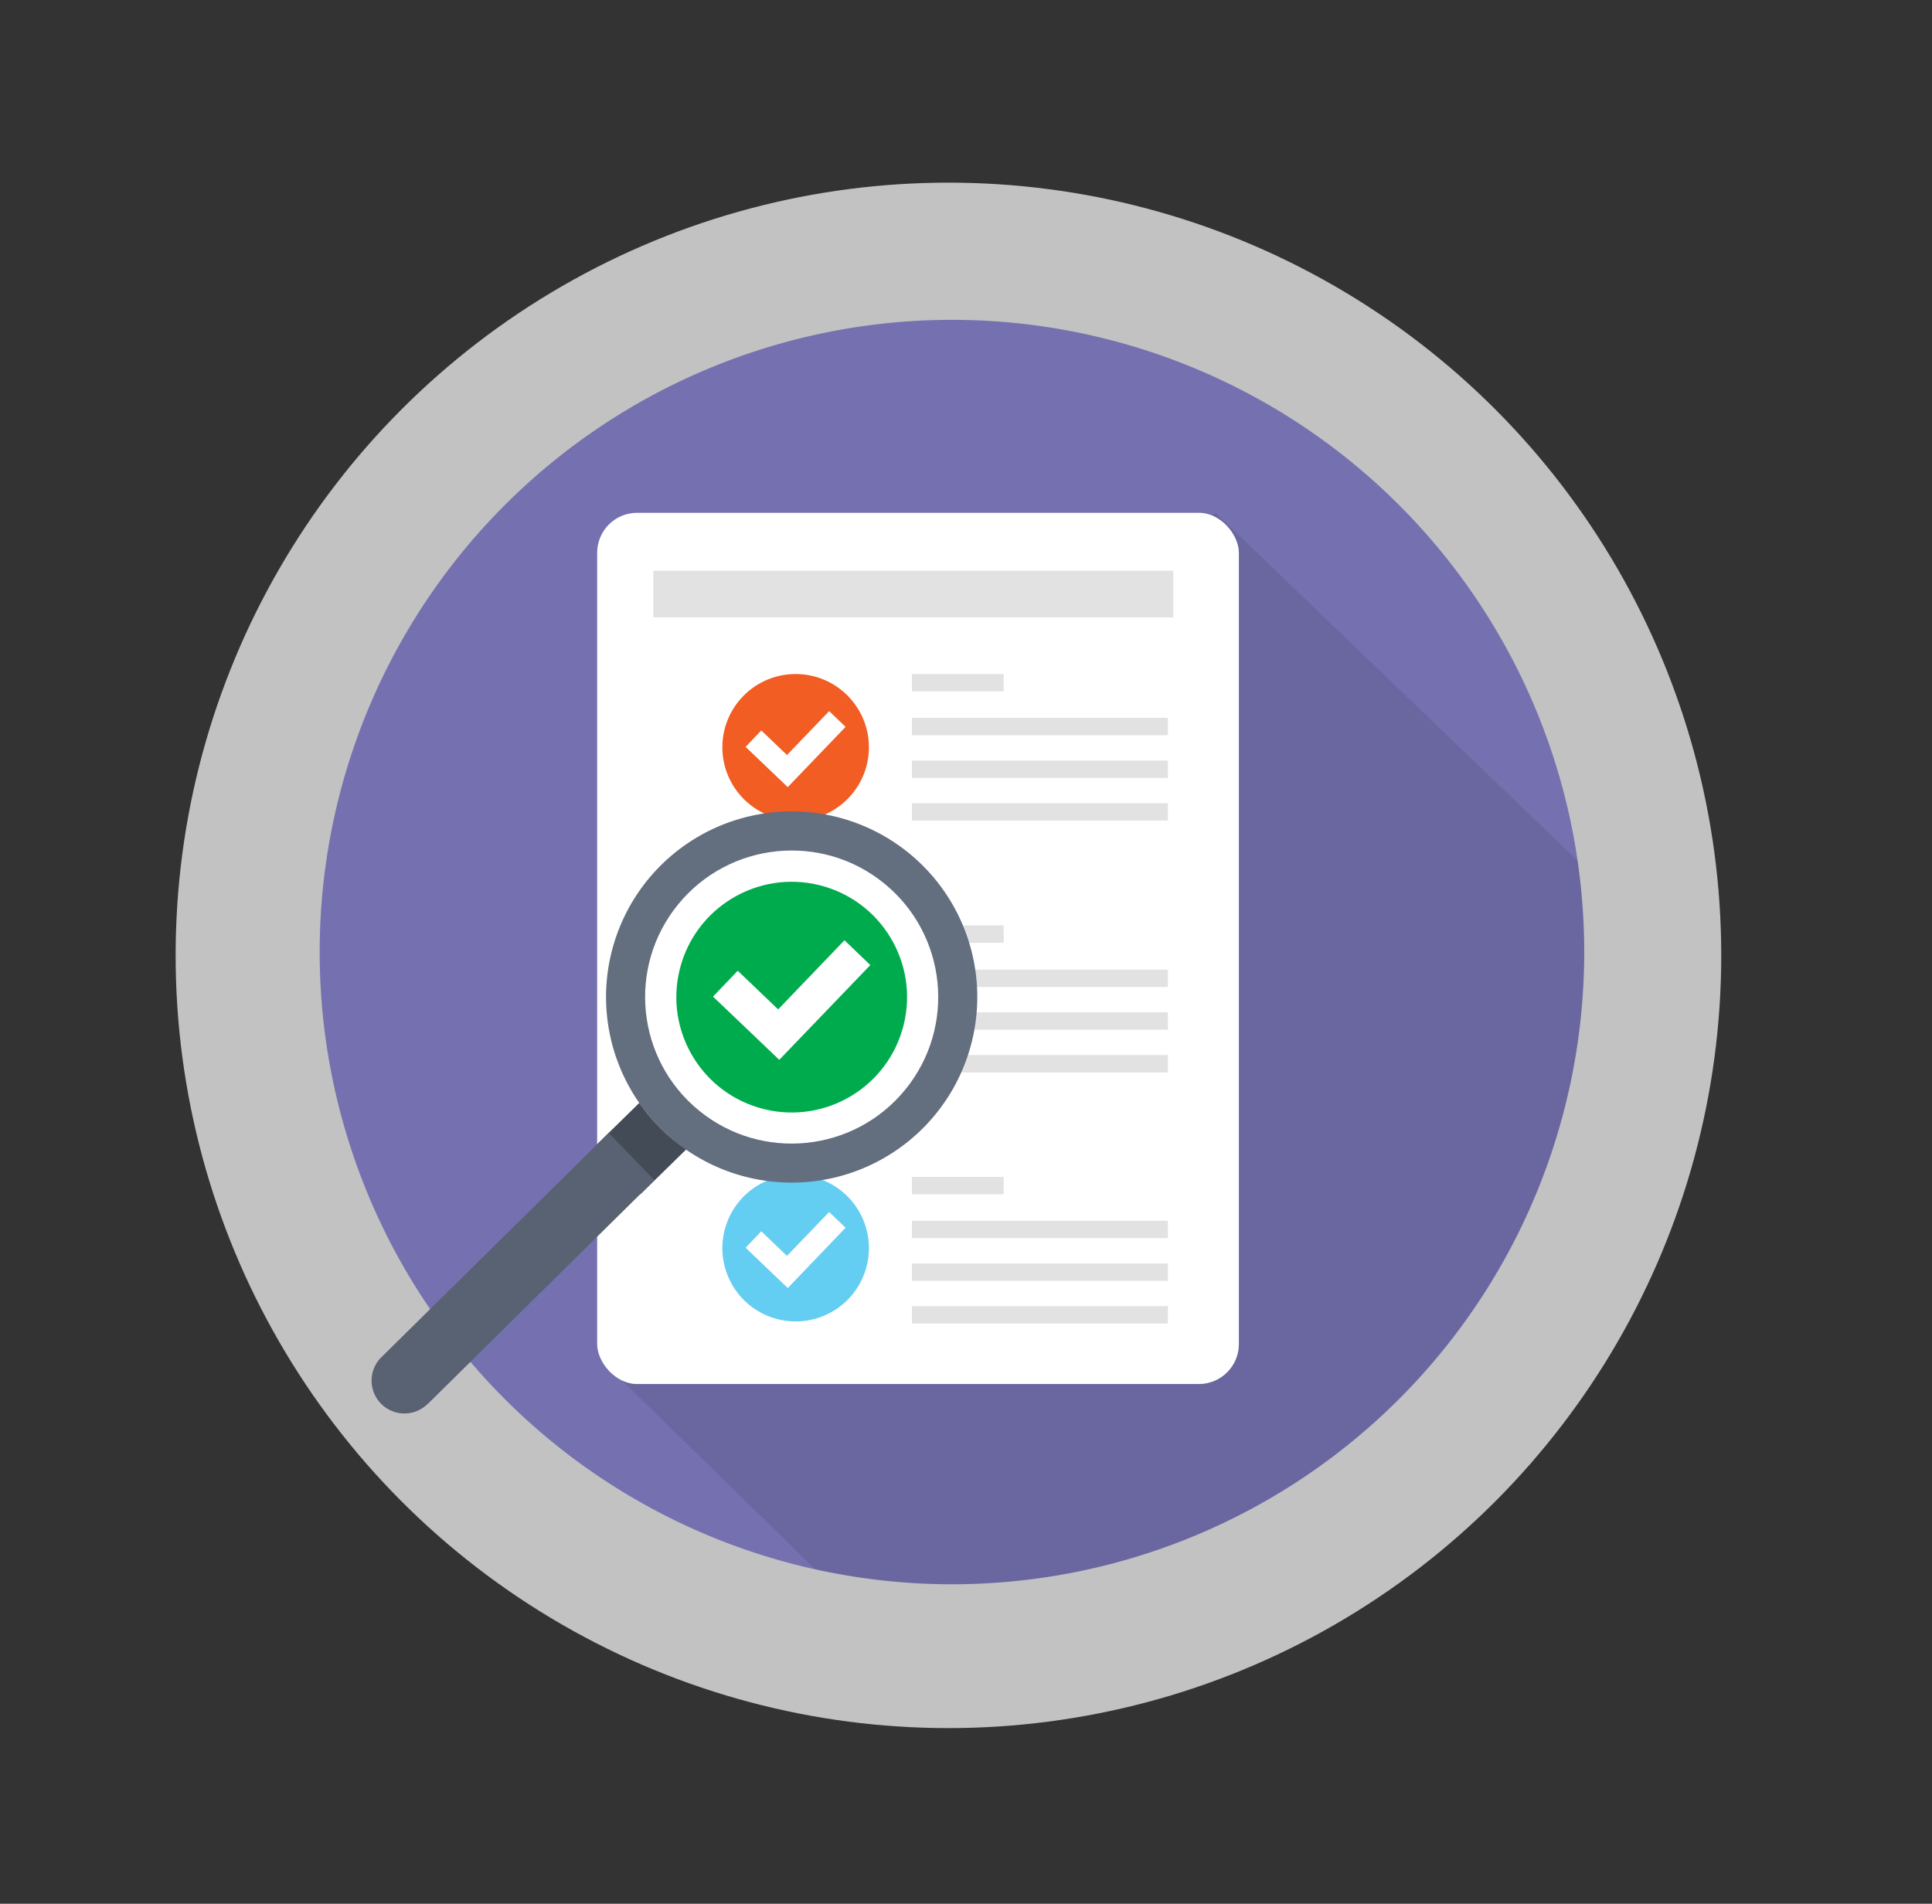 <svg id="Layer_264" data-name="Layer 264" xmlns="http://www.w3.org/2000/svg" viewBox="0 0 275 271"><rect x="0" y="0" width="275" height="271" fill="#333333" stroke="none"/><defs><style>.cls-1,.cls-4{fill:#fff;}.cls-1{fill-opacity:0.7;}.cls-2{fill:#7571b0;fill-rule:evenodd;}.cls-3{fill-opacity:0.1;}.cls-5{fill:#e2e2e2;}.cls-6{fill:#f15d22;}.cls-7{fill:#64cdf2;}.cls-8{fill:#636e7f;}.cls-9{fill:#434b56;}.cls-10{fill:#596273;}.cls-11{fill:#00ab4e;}</style></defs><title>join-review</title><circle class="cls-1" cx="135" cy="136" r="110"/><path class="cls-2" d="M135.5,45.53a90,90,0,1,1-90,90,90,90,0,0,1,90-90Z"/><path class="cls-3" d="M225.47,135.5a91,91,0,0,0-.94-13L173,73,150,92c-1.11-.16-5.88,4.12-7,4L99,136c.35,3.34,9.29,6.78,10,10L87,195l29,28.35A90,90,0,0,0,225.47,135.5Z"/><rect class="cls-4" x="85" y="73" width="91.34" height="124.02" rx="5.69" ry="5.69"/><rect class="cls-5" x="129.8" y="95.95" width="13.06" height="2.47"/><rect class="cls-5" x="93" y="81.25" width="74" height="6.64"/><rect class="cls-5" x="129.8" y="102.19" width="36.44" height="2.47"/><rect class="cls-5" x="129.8" y="108.27" width="36.44" height="2.47"/><rect class="cls-5" x="129.8" y="114.34" width="36.44" height="2.47"/><rect class="cls-5" x="129.8" y="138.03" width="36.44" height="2.47"/><rect class="cls-5" x="129.8" y="144.11" width="36.44" height="2.47"/><rect class="cls-5" x="129.8" y="150.19" width="36.44" height="2.47"/><rect class="cls-5" x="129.8" y="173.78" width="36.44" height="2.47"/><rect class="cls-5" x="129.8" y="179.86" width="36.44" height="2.47"/><rect class="cls-5" x="129.8" y="185.93" width="36.44" height="2.47"/><rect class="cls-5" x="129.8" y="131.74" width="13.06" height="2.47"/><rect class="cls-5" x="129.8" y="167.54" width="13.06" height="2.47"/><circle class="cls-6" cx="113.25" cy="106.38" r="10.43"/><path class="cls-4" d="M112.13,112.05l-6-5.73,2.23-2.34,3.66,3.5,6-6.25,2.34,2.24Z"/><circle class="cls-7" cx="113.25" cy="177.68" r="10.43" transform="translate(-60.15 57.98) rotate(-22.87)"/><path class="cls-4" d="M112.13,183.36l-6-5.74,2.23-2.34,3.66,3.5,6-6.25,2.34,2.24Z"/><path class="cls-8" d="M131.06,160.91a26.42,26.42,0,1,0-37.35-.6A26.42,26.42,0,0,0,131.06,160.91Z"/><circle class="cls-4" cx="112.68" cy="141.93" r="20.86" transform="translate(-68.52 139.55) rotate(-50.8)"/><path class="cls-9" d="M93.71,160.31A26.5,26.5,0,0,1,91,157l-6.4,6.27L91.16,170l6.51-6.37A25.56,25.56,0,0,1,93.71,160.31Z"/><path class="cls-10" d="M60.92,199.83,93.15,168l-6.51-6.72-32.23,31.8a4.68,4.68,0,1,0,6.51,6.72Z"/><circle class="cls-11" cx="112.68" cy="141.93" r="16.42" transform="translate(-52.14 217.26) rotate(-76.11)"/><path class="cls-4" d="M110.92,150.87l-9.43-9,3.52-3.68,5.75,5.5,9.44-9.84,3.68,3.53Z"/></svg>